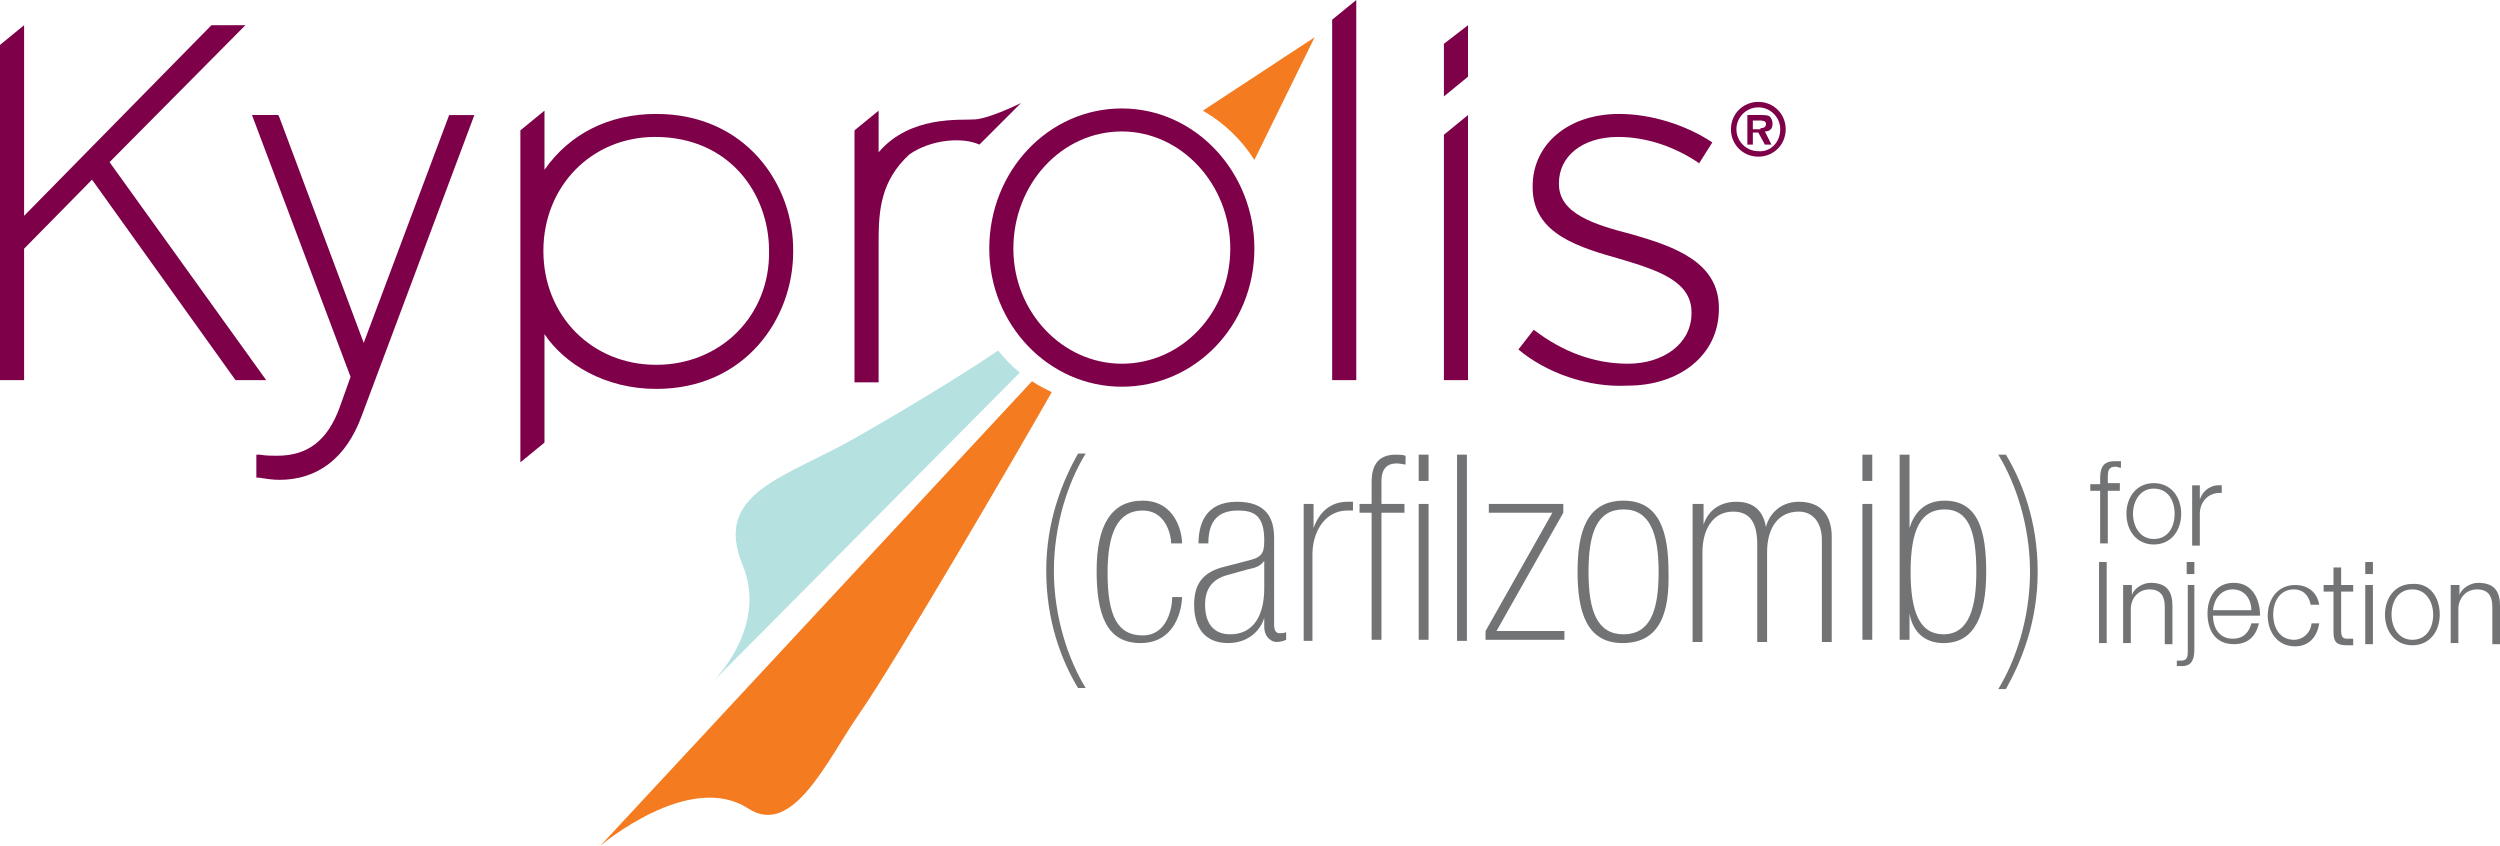 <?xml version="1.0" encoding="utf-8"?>
<!-- Generator: Adobe Illustrator 22.1.0, SVG Export Plug-In . SVG Version: 6.00 Build 0)  -->
<svg version="1.1" id="Layer_1" xmlns="http://www.w3.org/2000/svg" xmlns:xlink="http://www.w3.org/1999/xlink" x="0px" y="0px"
	 viewBox="0 0 228.2 77.2" style="enable-background:new 0 0 228.2 77.2;" xml:space="preserve">
<g>
	<path style="fill:#717375;" d="M98.4,62.8c-1.5-2.5-2.9-6.1-2.9-10.7s1.5-8.2,2.9-10.7h0.7c-1.6,2.6-2.9,6.5-2.9,10.7
		c0,4.2,1.3,8.1,2.9,10.7H98.4z"/>
	<path style="fill:#717375;" d="M107.9,54.4c0,1.2-0.6,4.3-3.8,4.3c-3.2,0-4-2.8-4-6.6c0-4.1,1.3-6.4,4.2-6.4c3,0,3.6,2.9,3.6,3.9
		h-1c0-0.8-0.5-3-2.6-3c-2.3,0-3.2,2.1-3.2,5.7c0,3.9,0.9,5.7,3.2,5.7c2.3,0,2.7-2.6,2.7-3.5H107.9z"/>
	<path style="fill:#717375;" d="M116.3,57c0,0.6,0.2,0.8,0.5,0.8c0.2,0,0.4,0,0.6-0.1v0.7c-0.2,0.1-0.5,0.2-0.9,0.2
		c-0.4,0-1.1-0.4-1.1-1.4v-0.8h0c-0.4,1.3-1.6,2.3-3.3,2.3c-2.2,0-3.1-1.5-3.1-3.5c0-1.9,0.8-2.9,2.5-3.4l2.7-0.7
		c1.1-0.3,1.2-0.8,1.2-1.8c0-2.3-1-2.7-2.4-2.7c-2.1,0-2.7,1.3-2.7,3h-0.9c0-1.7,0.6-3.8,3.5-3.8c2.7,0,3.4,1.5,3.4,3.3V57z
		 M115.4,51.2L115.4,51.2c-0.4,0.5-0.7,0.6-1.6,0.8l-1.8,0.5c-1.4,0.4-2,1.3-2,2.7c0,1.6,0.7,2.7,2.3,2.7c2.1,0,3.1-1.7,3.1-4.2
		V51.2z"/>
	<path style="fill:#717375;" d="M119,46h0.9v2.2h0c0.5-1.4,1.5-2.4,3.1-2.4h0.5v0.8H123c-2.1,0-3.2,2-3.2,4v7.9H119V46z"/>
	<path style="fill:#717375;" d="M125.2,46.8h-1.1V46h1.1V44c0-1.4,0.5-2.5,2.2-2.5c0.3,0,0.6,0,0.9,0.1v0.8c-0.2,0-0.5-0.1-0.8-0.1
		c-0.8,0-1.4,0.4-1.4,1.6V46h2.1v0.8h-2.1v11.6h-0.9V46.8z"/>
	<path style="fill:#717375;" d="M129.5,41.5h0.9v2.4h-0.9V41.5z M129.5,46h0.9v12.4h-0.9V46z"/>
	<rect x="133" y="41.5" style="fill:#717375;" width="0.9" height="17"/>
	<polygon style="fill:#717375;" points="135.6,57.6 141.7,46.8 135.9,46.8 135.9,46 142.7,46 142.7,46.8 136.6,57.6 142.8,57.6 
		142.8,58.4 135.6,58.4 	"/>
	<path style="fill:#717375;" d="M148.1,58.7c-3.3,0-4.1-2.9-4.1-6.5c0-3.6,0.8-6.5,4.2-6.5c3.3,0,4.1,2.9,4.1,6.5
		C152.4,55.8,151.6,58.7,148.1,58.7 M148.2,46.5c-2.4,0-3.2,2.1-3.2,5.7c0,3.6,0.8,5.7,3.2,5.7c2.4,0,3.2-2.1,3.2-5.7
		C151.4,48.7,150.6,46.5,148.2,46.5"/>
	<path style="fill:#717375;" d="M154.6,46h0.9v1.9h0c0.4-1.3,1.5-2.1,3-2.1c1.9,0,2.5,1.2,2.7,2.3h0c0.2-0.9,1.1-2.3,3-2.3
		c2,0,3,1.2,3,3.2v9.6h-0.9v-9.3c0-1.7-0.9-2.6-2.1-2.6c-1.9,0-2.9,1.5-2.9,3.7v8.2h-0.9v-8.9c0-1.9-0.6-3-2.2-3
		c-1.9,0-2.8,1.7-2.8,3.7v8.2h-0.9V46z"/>
	<path style="fill:#717375;" d="M170,41.5h0.9v2.4H170V41.5z M170,46h0.9v12.4H170V46z"/>
	<path style="fill:#717375;" d="M173.4,41.5h0.9v6.7h0c0.4-1.3,1.3-2.5,3.2-2.5c3.1,0,3.8,2.8,3.8,6.5c0,3.9-1,6.5-3.9,6.5
		c-1.7,0-2.8-1-3.1-2.7h0v2.4h-0.9V41.5z M174.4,52.2c0,3.6,0.8,5.7,3,5.7c2.4,0,3-2.6,3-5.7c0-3.9-0.8-5.7-2.9-5.7
		C175.3,46.5,174.4,48.4,174.4,52.2"/>
	<path style="fill:#717375;" d="M183.1,41.5c1.5,2.5,2.9,6.1,2.9,10.7c0,4.6-1.5,8.2-2.9,10.7h-0.7c1.6-2.6,2.9-6.5,2.9-10.7
		c0-4.2-1.3-8.1-2.9-10.7H183.1z"/>
	<path style="fill:#717375;" d="M193.5,44.8h-1.1v4.8h-0.7v-4.8h-0.9v-0.6h0.9v-0.5c0-0.9,0.2-1.6,1.3-1.6c0.2,0,0.3,0,0.6,0v0.6
		c-0.2,0-0.3-0.1-0.5-0.1c-0.7,0-0.7,0.5-0.7,1v0.5h1.1V44.8z"/>
	<path style="fill:#717375;" d="M199.1,46.9c0,1.5-0.9,2.8-2.5,2.8c-1.6,0-2.5-1.3-2.5-2.8c0-1.5,0.9-2.8,2.5-2.8
		C198.2,44.1,199.1,45.4,199.1,46.9 M194.7,46.9c0,1.1,0.6,2.3,1.9,2.3c1.3,0,1.9-1.1,1.9-2.3s-0.6-2.3-1.9-2.3
		C195.3,44.6,194.7,45.8,194.7,46.9"/>
	<path style="fill:#717375;" d="M200.2,44.3h0.6v1.3h0c0.3-0.9,1.1-1.4,2-1.3v0.7c-1.2-0.1-2,0.8-2,1.9v2.9h-0.7V44.3z"/>
	<rect x="191.6" y="51.3" style="fill:#717375;" width="0.7" height="7.4"/>
	<path style="fill:#717375;" d="M193.9,53.4h0.7v0.9h0c0.2-0.6,1-1.1,1.7-1.1c1.5,0,2,0.8,2,2.1v3.5h-0.7v-3.4
		c0-0.9-0.3-1.6-1.4-1.6c-1,0-1.7,0.8-1.7,1.8v3.1h-0.7V53.4z"/>
	<path style="fill:#717375;" d="M199.6,53.4h0.7v5.9c0,0.8-0.2,1.5-1.1,1.5c-0.2,0-0.3,0-0.5,0v-0.5c0.1,0,0.2,0,0.4,0
		c0.5,0,0.6-0.3,0.6-0.8V53.4z M199.6,51.3h0.7v1.1h-0.7V51.3z"/>
	<path style="fill:#717375;" d="M202,56.2c0,1,0.5,2.1,1.8,2.1c1,0,1.5-0.6,1.7-1.4h0.7c-0.3,1.2-1,1.9-2.3,1.9
		c-1.7,0-2.4-1.3-2.4-2.8c0-1.4,0.7-2.8,2.4-2.8c1.7,0,2.4,1.5,2.4,3H202z M205.5,55.7c0-1-0.6-1.9-1.7-1.9c-1.1,0-1.7,0.9-1.8,1.9
		H205.5z"/>
	<path style="fill:#717375;" d="M210.9,55.1c-0.2-0.8-0.7-1.3-1.5-1.3c-1.3,0-1.9,1.1-1.9,2.3s0.6,2.3,1.9,2.3
		c0.8,0,1.5-0.6,1.6-1.5h0.7c-0.2,1.3-1,2.1-2.2,2.1c-1.6,0-2.5-1.3-2.5-2.8c0-1.5,0.9-2.8,2.5-2.8c1.1,0,2,0.6,2.2,1.8H210.9z"/>
	<path style="fill:#717375;" d="M213.7,53.4h1.1v0.6h-1.1v3.6c0,0.4,0.1,0.7,0.5,0.7c0.2,0,0.4,0,0.6,0v0.6c-0.2,0-0.4,0-0.6,0
		c-0.9,0-1.2-0.3-1.2-1.2v-3.7h-0.9v-0.6h0.9v-1.6h0.7V53.4z"/>
	<path style="fill:#717375;" d="M215.9,51.3h0.7v1.1h-0.7V51.3z M215.9,53.4h0.7v5.4h-0.7V53.4z"/>
	<path style="fill:#717375;" d="M222.7,56.1c0,1.5-0.9,2.8-2.5,2.8c-1.6,0-2.5-1.3-2.5-2.8c0-1.5,0.9-2.8,2.5-2.8
		C221.8,53.2,222.7,54.5,222.7,56.1 M218.3,56.1c0,1.1,0.6,2.3,1.9,2.3s1.9-1.1,1.9-2.3c0-1.1-0.6-2.3-1.9-2.3
		S218.3,54.9,218.3,56.1"/>
	<path style="fill:#717375;" d="M223.8,53.4h0.7v0.9h0c0.2-0.6,1-1.1,1.7-1.1c1.5,0,2,0.8,2,2.1v3.5h-0.7v-3.4
		c0-0.9-0.3-1.6-1.4-1.6c-1,0-1.7,0.8-1.7,1.8v3.1h-0.7V53.4z"/>
</g>
<g>
	<path style="fill:#F47B20;" d="M109.8,10.1c1.9,1.1,3.5,2.6,4.7,4.5L120,3.4L109.8,10.1z"/>
	<path style="fill:#F47B20;" d="M94.2,34.8L54.8,77.2c0,0,8.1-6.9,13.5-3.4c4.1,2.7,7.3-4.6,10.1-8.6c3.4-4.9,14.3-23.6,17.6-29.4
		C95.4,35.5,94.8,35.2,94.2,34.8"/>
</g>
<path style="fill:#B5E1E1;" d="M91.1,32c-2.2,1.5-6.6,4.3-12.9,7.9c-6.4,3.7-13.2,5-10.4,11.7c2.1,5.2-1.8,9.7-2.9,10.8L93.1,34
	C92.2,33.3,91.8,32.8,91.1,32"/>
<g>
	<g>
		<path style="fill:#7D0049;" d="M80.2,13.9v-3.8L78,11.9v23h2.2V22c0-2.8,0.2-5.5,2.8-7.9c2-1.4,4.9-1.6,6.4-0.9l3.8-3.8
			c0,0-2.8,1.4-4.2,1.5C87.7,11,83.1,10.5,80.2,13.9"/>
		<path style="fill:#7D0049;" d="M138.6,31.9l1.4-1.8c2.6,2,5.5,3.1,8.6,3.1c3.2,0,5.8-1.8,5.8-4.6v-0.1c0-2.8-3-3.8-6.3-4.8
			c-3.9-1.1-8.2-2.3-8.2-6.6v-0.1c0-3.8,3.2-6.6,7.9-6.6c2.9,0,6.1,1,8.5,2.6l-1.2,1.9c-2.2-1.5-4.8-2.4-7.4-2.4
			c-3.3,0-5.4,1.8-5.4,4.2v0.1c0,2.7,3.2,3.7,6.7,4.6c3.8,1.1,7.9,2.5,7.9,6.7v0.1c0,4.3-3.7,7-8.3,7
			C144.9,35.4,141.1,34,138.6,31.9"/>
		<path style="fill:#7D0049;" d="M59.9,10.4c-4.3,0-7.9,1.8-10.2,5.1v-5.4l-2.2,1.8v30.3l2.2-1.8v-9.9c1.8,2.7,5.5,5,10.2,5
			c8.1,0,12.5-6.4,12.5-12.5C72.5,16.9,68.1,10.4,59.9,10.4 M59.9,33.3c-5.9,0-10.3-4.5-10.3-10.4c0-5.9,4.4-10.4,10.2-10.4
			c6.8,0,10.4,5.2,10.4,10.4C70.3,28.8,65.8,33.3,59.9,33.3"/>
		<g>
			<polygon style="fill:#7D0049;" points="22.4,2.3 19.3,2.3 2.2,19.7 2.2,2.3 0,4.1 0,34.7 2.2,34.7 2.2,22.7 8.4,16.4 21.5,34.7 
				24.3,34.7 10,14.8 			"/>
			<path style="fill:#7D0049;" d="M102.4,9.9c-6.7,0-12.1,5.7-12.1,12.8c0,6.9,5.4,12.6,12.1,12.6c6.7,0,12.1-5.6,12.1-12.6
				C114.5,15.7,109.1,9.9,102.4,9.9z M102.4,33.2c-5.4,0-9.9-4.7-9.9-10.5c0-5.9,4.4-10.7,9.9-10.7c5.4,0,9.9,4.8,9.9,10.7
				C112.3,28.5,107.9,33.2,102.4,33.2z"/>
			<polygon style="fill:#7D0049;" points="121.6,34.7 123.8,34.7 123.8,0 121.6,1.8 			"/>
			<g>
				<polygon style="fill:#7D0049;" points="131.8,34.7 134,34.7 134,10.5 131.8,12.3 				"/>
				<polygon style="fill:#7D0049;" points="131.8,8.8 134,7 134,2.3 131.8,4 				"/>
			</g>
		</g>
		<path style="fill:#7D0049;" d="M33.2,31.3l-7.7-20.6l-0.1-0.2H23l9,23.9L31,37.2c-1.1,3-2.9,4.4-5.7,4.4c-0.5,0-1,0-1.6-0.1
			l-0.3,0v2.1l0.2,0c0.7,0.1,1.3,0.2,1.9,0.2c3.5,0,6.1-2,7.5-5.8l10.3-27.5h-2.3L33.2,31.3z"/>
	</g>
</g>
<g>
	<path style="fill:#7D0049;" d="M158,11.8c0-1.4,1.1-2.5,2.5-2.5c1.4,0,2.5,1.1,2.5,2.5c0,1.4-1.1,2.5-2.5,2.5
		C159.1,14.3,158,13.2,158,11.8z M162.5,11.8c0-1.1-0.9-2-2-2c-1.1,0-2,0.9-2,2c0,1.1,0.9,2,2,2C161.6,13.9,162.5,13,162.5,11.8z
		 M161.7,13.2h-0.6l-0.6-1.1H160v1.1h-0.5v-2.7h1.3c0.2,0,0.5,0,0.7,0.1c0.2,0.2,0.3,0.4,0.3,0.7c0,0.5-0.3,0.7-0.7,0.7L161.7,13.2z
		 M160.7,11.7c0.3,0,0.5-0.1,0.5-0.4c0-0.3-0.4-0.3-0.6-0.3H160v0.8H160.7z"/>
</g>
</svg>
